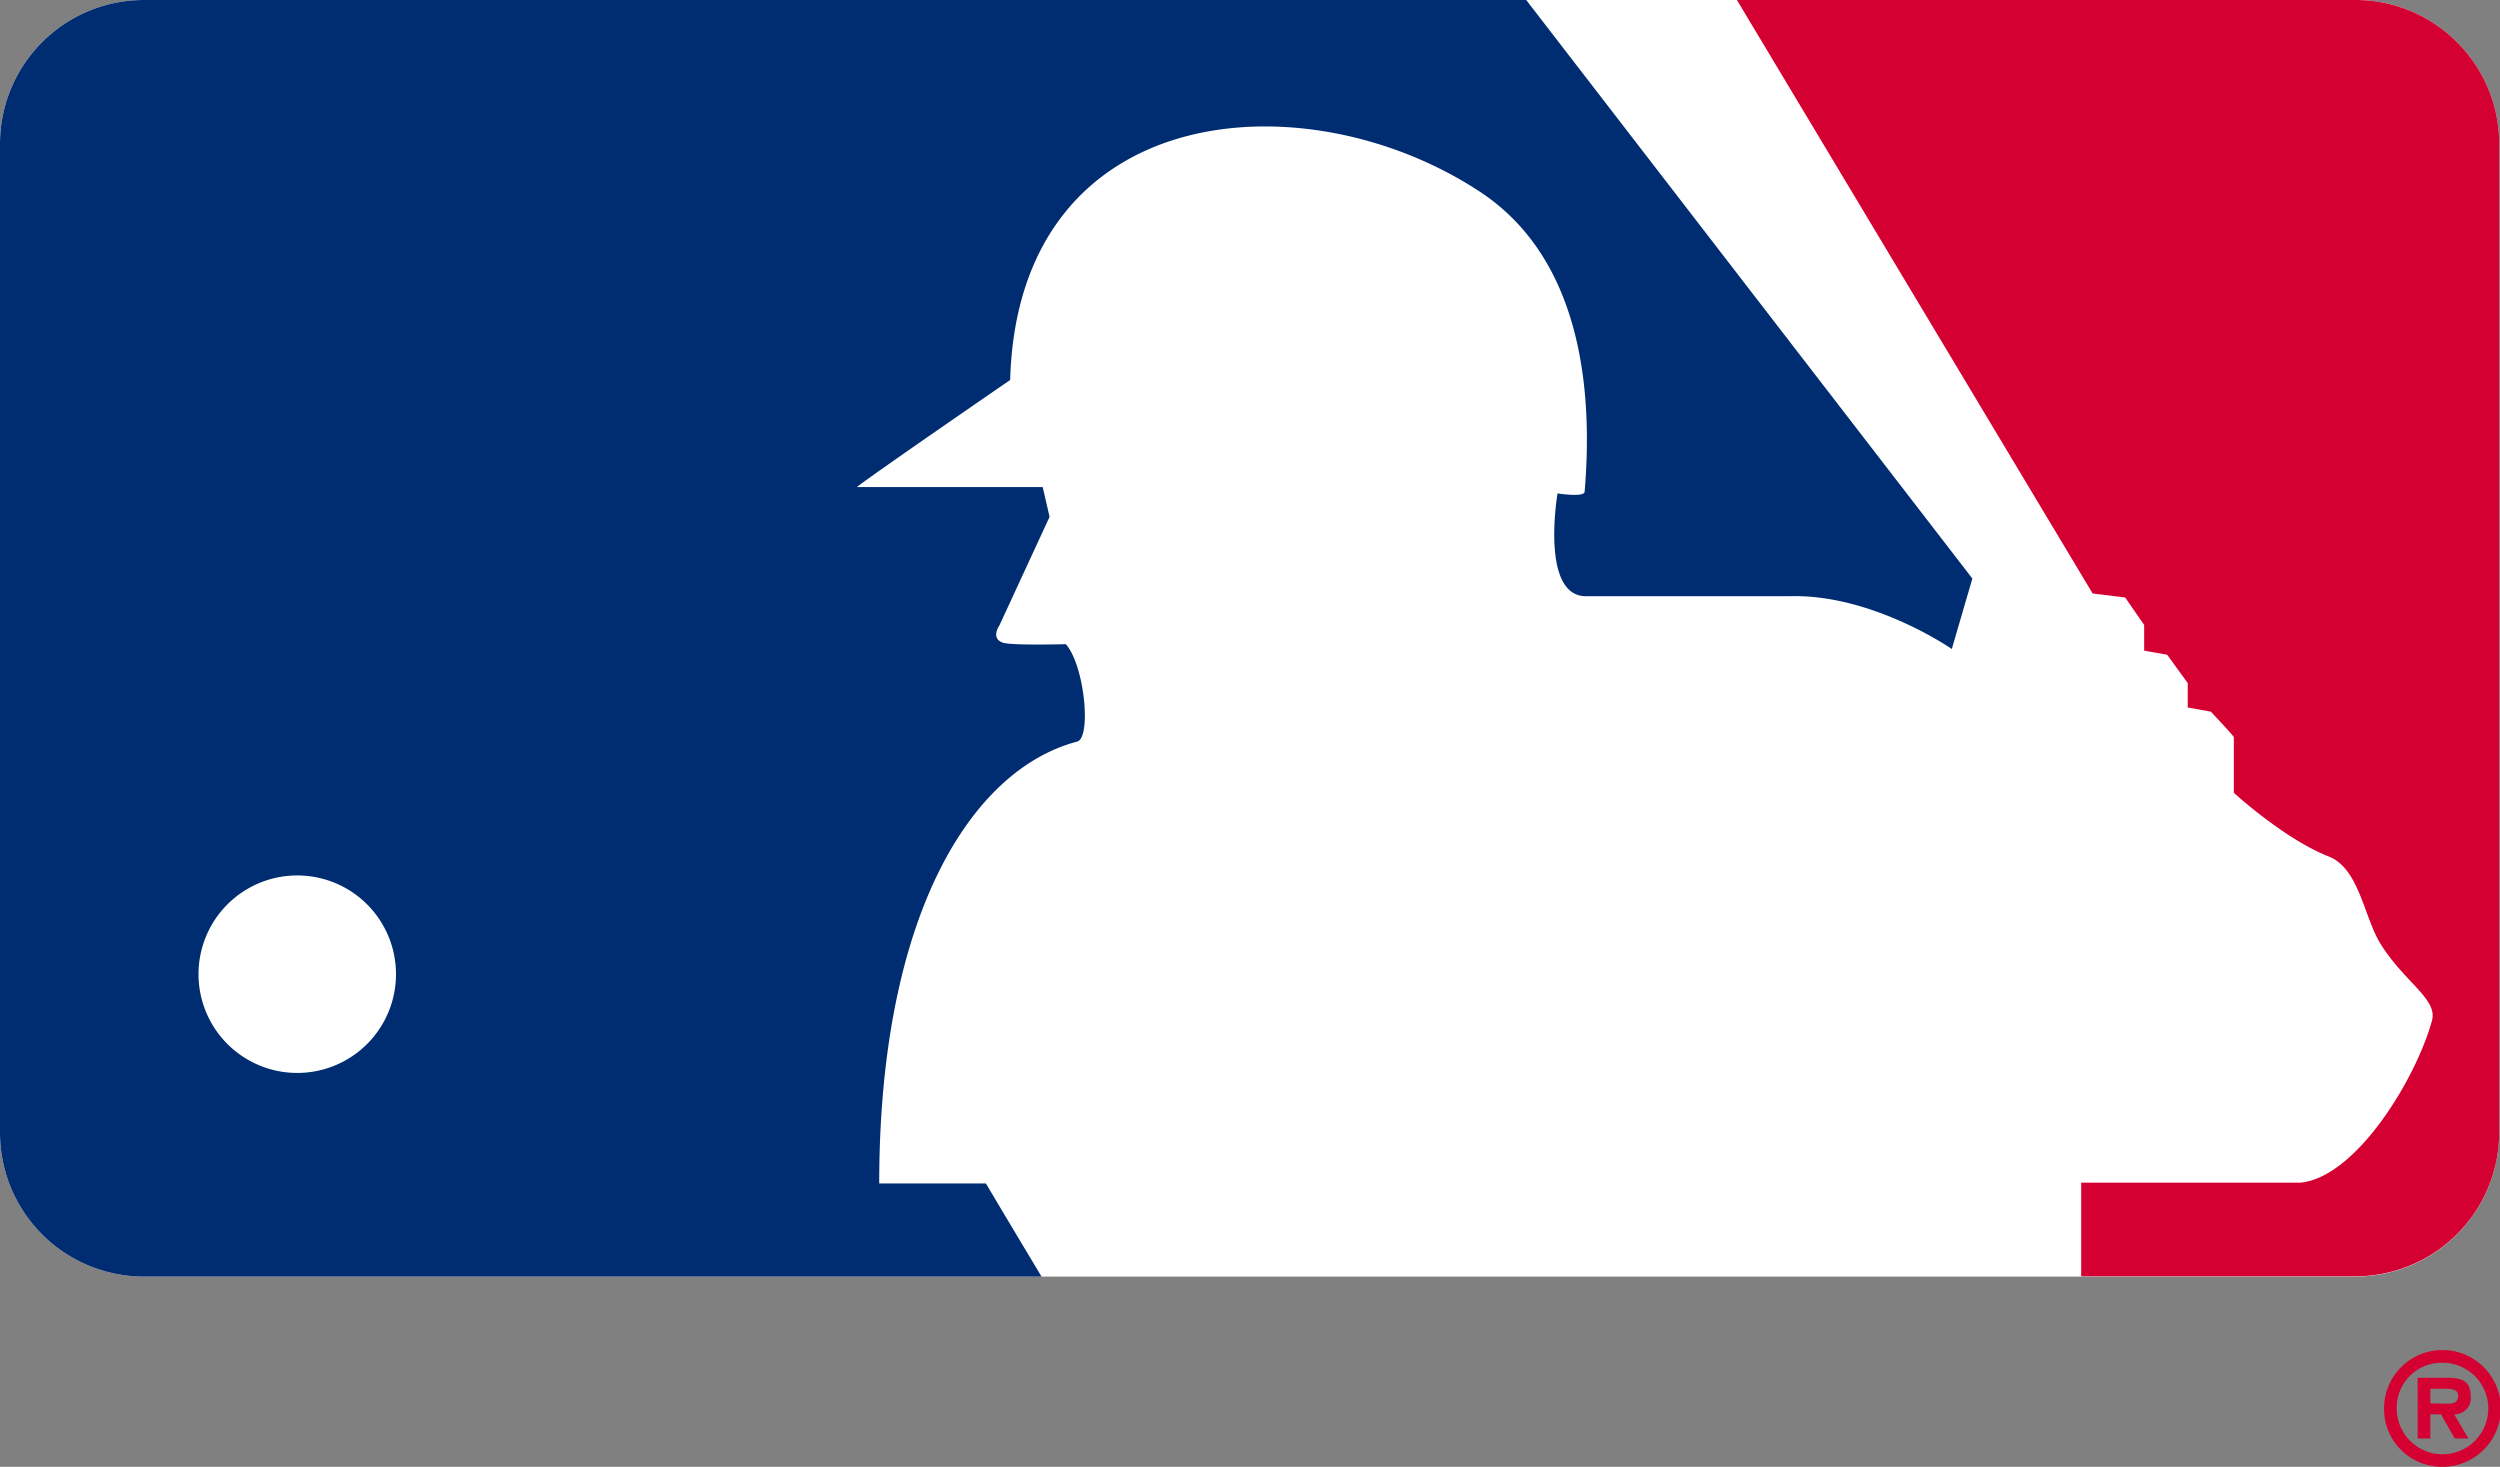 <svg xmlns="http://www.w3.org/2000/svg" viewBox="0 0 364.84 214.06"><rect x="0" y="0" width="364.84" height="214.06" fill="#808080" stroke="none"/><defs><style>.cls-2{fill:#d50032}</style></defs><g id="Layer_2" data-name="Layer 2"><g id="Artwork"><path d="M358.56 6.15A20.85 20.85 0 0 0 343.71 0H21A21 21 0 0 0 0 21v144.3a21 21 0 0 0 21 21h322.71a21 21 0 0 0 21-21V21a20.85 20.85 0 0 0-6.15-14.85z" fill="#fff"/><path class="cls-2" d="M358.56 6.15A20.85 20.85 0 0 0 343.71 0h-90.23l51.91 86.61 4.75.59 2.77 4v3.76l3.36.59 3 4.14v3.56l3.36.6s3.37 3.55 3.37 3.75v8.1s7.32 6.72 13.84 9.29c4.55 1.78 5.15 9.09 7.72 13 3.56 5.54 8.31 7.9 7.32 11.07-2.37 8.5-11.06 22.74-19.16 23.53h-32v13.67h40a21 21 0 0 0 21-21V21a20.85 20.85 0 0 0-6.16-14.85z"/><path d="M222.73 0H21A21 21 0 0 0 0 21v144.3a21 21 0 0 0 21 21h131c-3.29-5.47-7-11.7-8.12-13.59h-15.57c0-38.75 13.21-60.3 28.83-64.47 2.17-.39 1.18-11.07-1.59-14.23 0 0-7.51.2-9.09-.19-2-.59-.6-2.57-.6-2.57l7.31-15.82-1-4.35h-27.08c-.39 0 22.33-15.63 22.33-15.63 1.17-41.12 43.28-44.31 68.78-27.32 15 10.07 16.23 29.84 15.05 43.68-.19.79-3.95.2-3.95.2s-2.56 15 4.16 15h29.65c12.06-.39 23.73 7.7 23.73 7.7l3-10.28zM43.39 156.58a14.41 14.41 0 1 1 14.4-14.42 14.41 14.41 0 0 1-14.4 14.42z" fill="#002d72"/><path class="cls-2" d="M356.38 198.87a6.68 6.68 0 1 1-6.61 6.66 6.55 6.55 0 0 1 6.61-6.66zm0 15.19a8.52 8.52 0 1 0-8.46-8.53 8.44 8.44 0 0 0 8.46 8.53zm1.77-7.66a2.35 2.35 0 0 0 2.42-2.63c0-2.34-1.41-2.7-3.44-2.7h-4.31v8.85h1.86v-3.52h1.55l2 3.52h2zm-3.47-1.59v-2.14h2c.87 0 2.05 0 2.05 1s-.61 1.18-1.6 1.18z"/></g></g></svg>